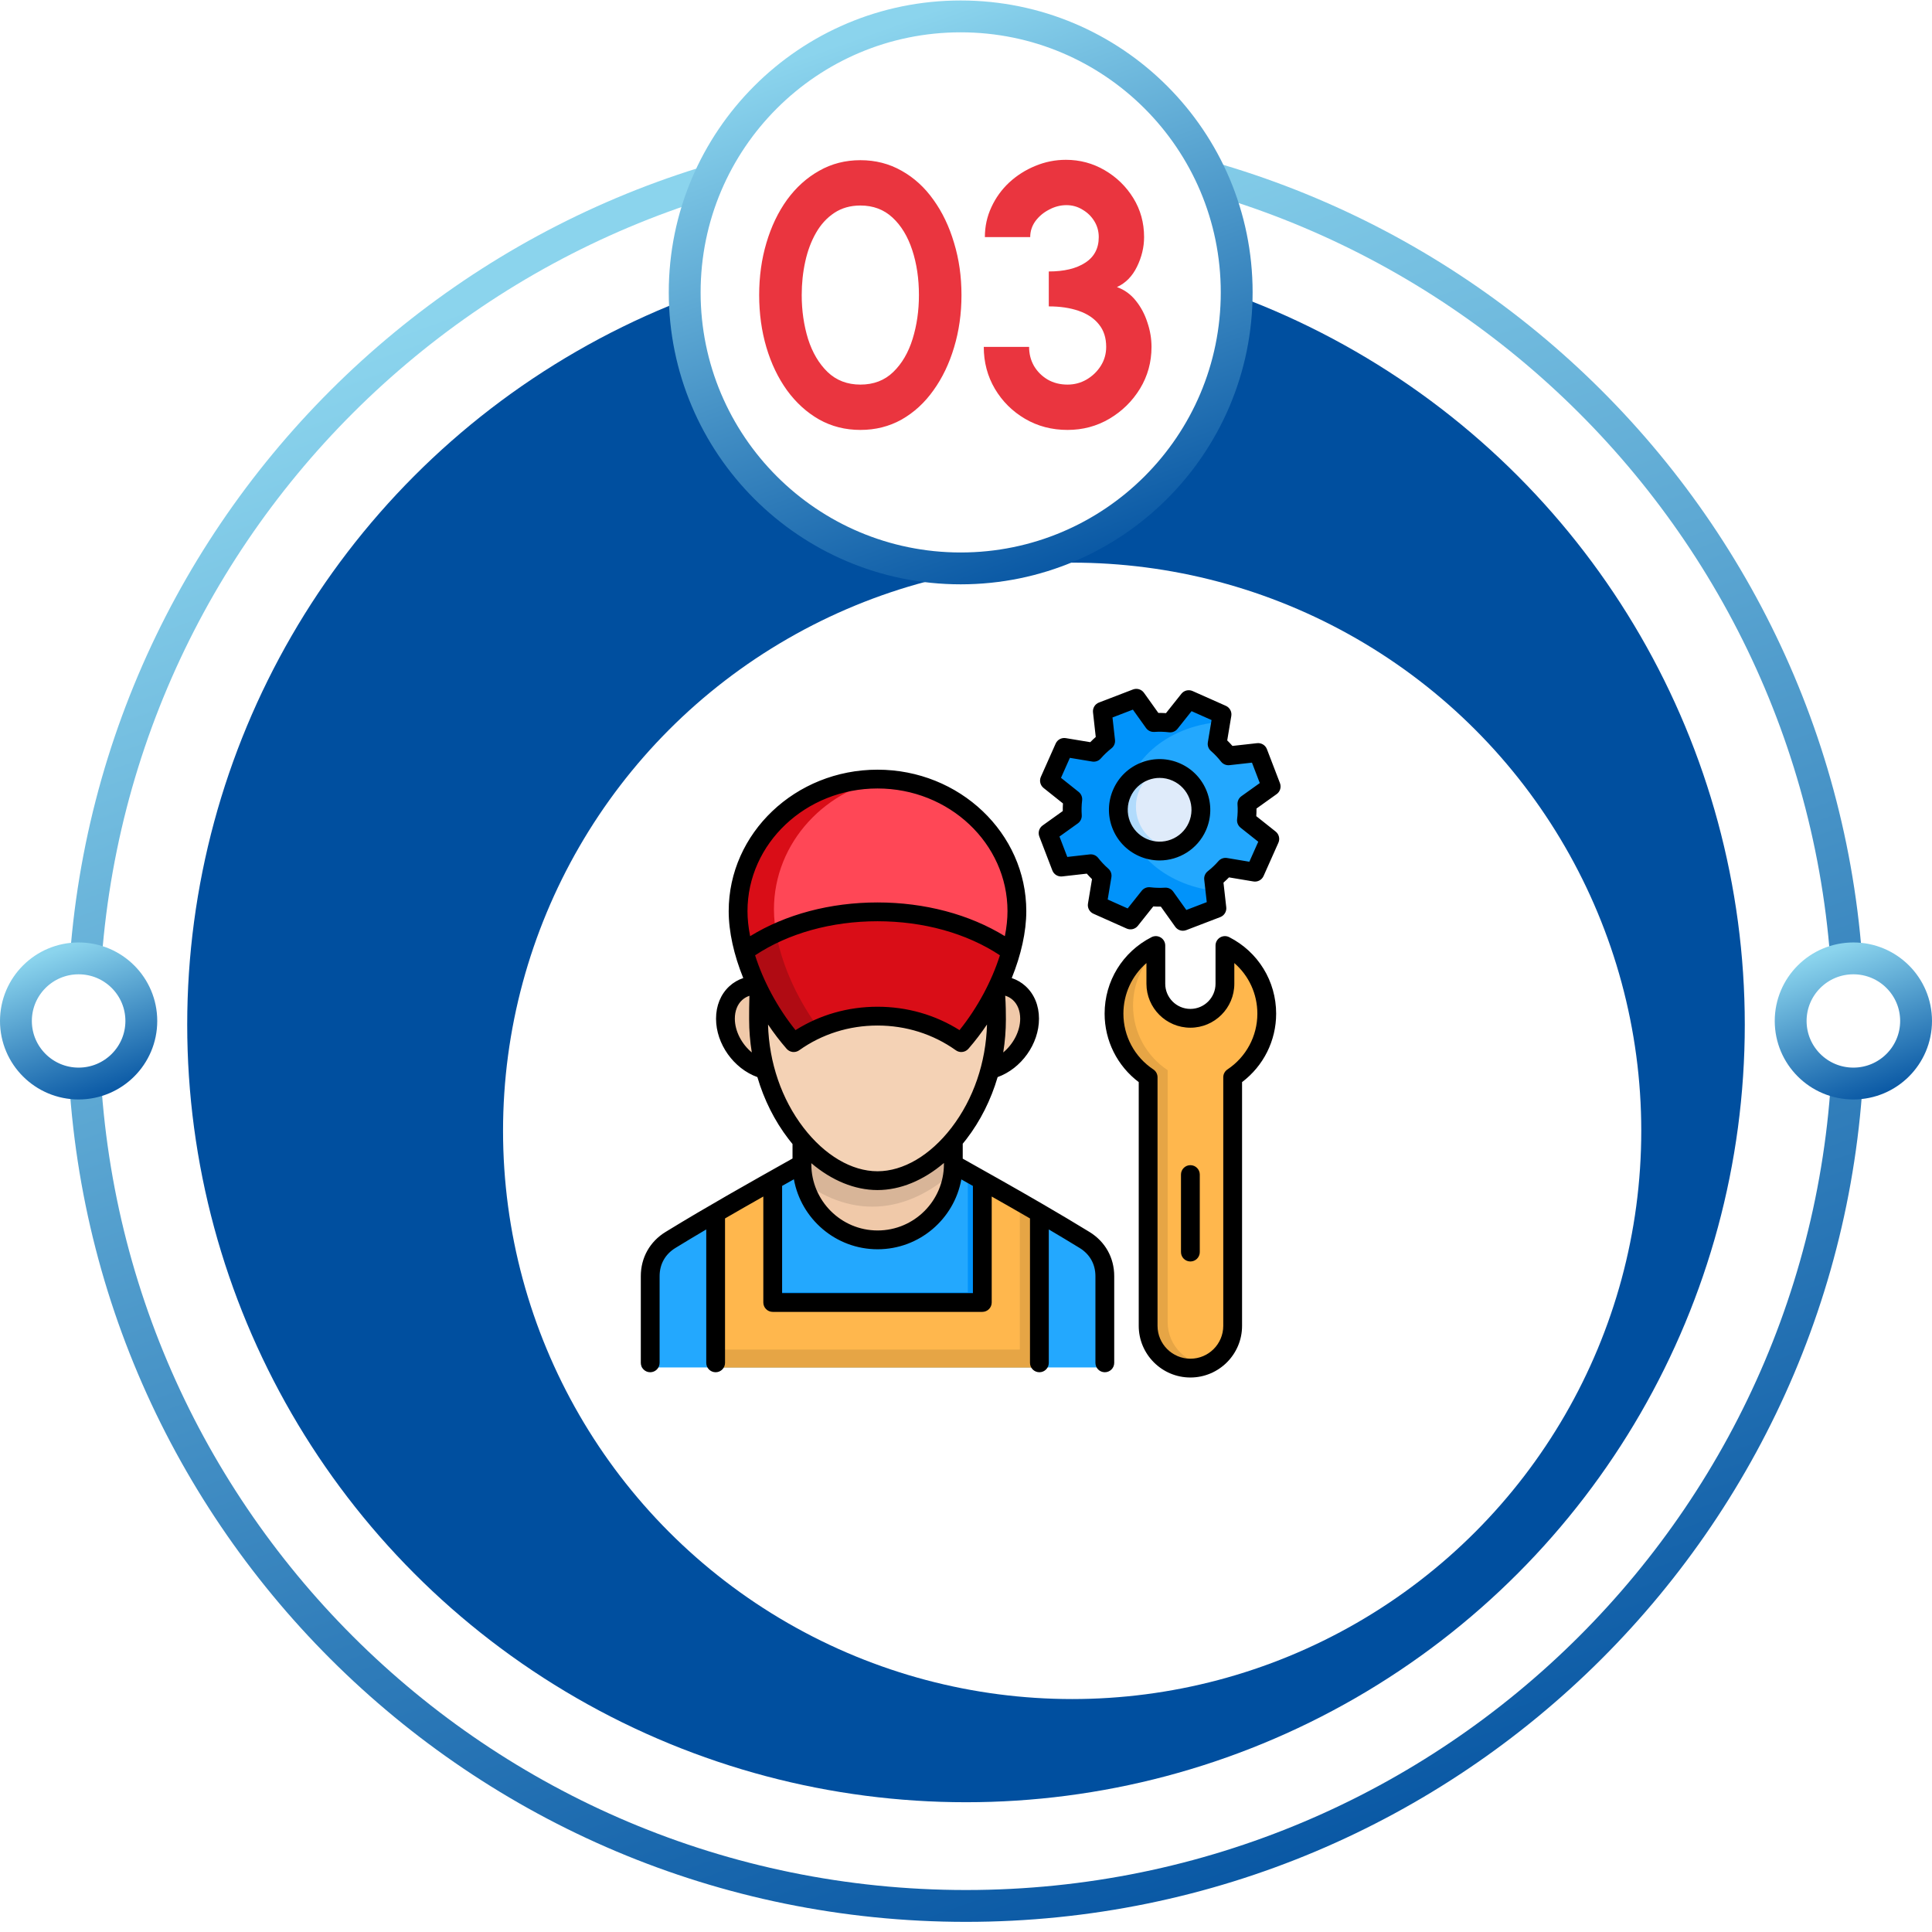 <svg width="182" height="182" viewBox="0 0 182 182" fill="none" xmlns="http://www.w3.org/2000/svg">
<path d="M91 13.513C136.925 13.513 174.151 50.683 174.152 96.529C174.152 142.375 136.926 179.545 91 179.545C45.075 179.545 7.849 142.375 7.849 96.529C7.849 50.683 45.075 13.513 91 13.513Z" fill="white" stroke="url(#paint0_linear_299_467)" stroke-width="3"/>
<ellipse cx="91" cy="96.529" rx="73.364" ry="73.247" fill="#004F9F"/>
<g filter="url(#filter0_d_299_467)">
<ellipse cx="91" cy="96.529" rx="53.612" ry="53.527" fill="white"/>
</g>
<path d="M174.593 90.282C177.858 90.282 180.5 92.924 180.5 96.177C180.499 99.43 177.858 102.072 174.593 102.072C171.329 102.072 168.686 99.431 168.686 96.177C168.686 92.924 171.329 90.282 174.593 90.282Z" fill="white" stroke="url(#paint1_linear_299_467)" stroke-width="3"/>
<path d="M7.407 90.282C10.672 90.282 13.313 92.924 13.313 96.177C13.313 99.43 10.672 102.072 7.407 102.072C4.143 102.072 1.5 99.431 1.5 96.177C1.5 92.924 4.143 90.282 7.407 90.282Z" fill="white" stroke="url(#paint2_linear_299_467)" stroke-width="3"/>
<circle cx="90.5" cy="27.545" r="26" fill="white" stroke="url(#paint3_linear_299_467)" stroke-width="3"/>
<path d="M81.054 40.5C79.63 40.5 78.335 40.173 77.169 39.52C76.002 38.855 74.993 37.939 74.141 36.773C73.301 35.606 72.654 34.258 72.199 32.73C71.744 31.19 71.516 29.545 71.516 27.795C71.516 26.045 71.744 24.406 72.199 22.878C72.654 21.338 73.301 19.984 74.141 18.818C74.993 17.651 76.002 16.741 77.169 16.088C78.335 15.423 79.63 15.09 81.054 15.09C82.477 15.09 83.772 15.423 84.939 16.088C86.106 16.741 87.103 17.651 87.931 18.818C88.771 19.984 89.419 21.338 89.874 22.878C90.341 24.406 90.574 26.045 90.574 27.795C90.574 29.545 90.341 31.19 89.874 32.73C89.419 34.258 88.771 35.606 87.931 36.773C87.103 37.939 86.106 38.855 84.939 39.52C83.772 40.173 82.477 40.5 81.054 40.5ZM81.054 36.23C82.302 36.23 83.335 35.834 84.151 35.04C84.968 34.247 85.575 33.209 85.971 31.925C86.368 30.642 86.566 29.265 86.566 27.795C86.566 26.244 86.356 24.832 85.936 23.56C85.516 22.277 84.898 21.256 84.081 20.498C83.265 19.739 82.255 19.36 81.054 19.36C80.109 19.36 79.286 19.593 78.586 20.06C77.898 20.515 77.326 21.139 76.871 21.933C76.416 22.726 76.078 23.63 75.856 24.645C75.635 25.648 75.524 26.698 75.524 27.795C75.524 29.253 75.722 30.63 76.119 31.925C76.527 33.209 77.14 34.247 77.956 35.04C78.785 35.834 79.817 36.23 81.054 36.23ZM100.566 40.5C99.084 40.5 97.749 40.15 96.558 39.45C95.368 38.75 94.424 37.811 93.724 36.633C93.023 35.443 92.674 34.124 92.674 32.678H96.944C96.944 33.331 97.095 33.926 97.398 34.463C97.713 34.999 98.145 35.431 98.694 35.758C99.242 36.073 99.866 36.23 100.566 36.23C101.208 36.23 101.803 36.073 102.351 35.758C102.911 35.431 103.36 34.999 103.699 34.463C104.037 33.926 104.206 33.331 104.206 32.678C104.206 31.826 103.979 31.12 103.524 30.56C103.069 29.988 102.433 29.563 101.616 29.283C100.811 29.003 99.872 28.863 98.799 28.863V25.573C100.245 25.573 101.389 25.299 102.229 24.75C103.08 24.202 103.506 23.397 103.506 22.335C103.506 21.787 103.366 21.285 103.086 20.83C102.806 20.375 102.433 20.014 101.966 19.745C101.511 19.465 101.009 19.325 100.461 19.325C99.901 19.325 99.359 19.465 98.834 19.745C98.308 20.014 97.877 20.375 97.538 20.83C97.212 21.285 97.049 21.787 97.049 22.335H92.778C92.778 21.332 92.983 20.393 93.391 19.518C93.799 18.631 94.359 17.855 95.071 17.19C95.794 16.525 96.611 16.006 97.521 15.633C98.443 15.248 99.405 15.055 100.409 15.055C101.727 15.055 102.946 15.382 104.066 16.035C105.186 16.689 106.084 17.564 106.761 18.66C107.438 19.757 107.776 20.982 107.776 22.335C107.776 23.28 107.554 24.208 107.111 25.118C106.668 26.028 106.038 26.669 105.221 27.043C105.933 27.299 106.528 27.731 107.006 28.338C107.484 28.933 107.846 29.615 108.091 30.385C108.348 31.143 108.476 31.908 108.476 32.678C108.476 34.113 108.114 35.425 107.391 36.615C106.668 37.794 105.705 38.739 104.504 39.45C103.314 40.15 102.001 40.5 100.566 40.5Z" fill="#EA353F"/>
<g clip-path="url(#clip0_299_467)">
<path fill-rule="evenodd" clip-rule="evenodd" d="M82.176 105.739C88.593 109.443 95.597 113.183 101.948 117.08C103.186 117.837 103.886 119.083 103.886 120.536V128.818H60.463V120.536C60.463 119.083 61.163 117.837 62.401 117.08C68.752 113.183 75.759 109.443 82.176 105.739Z" fill="#23A8FE"/>
<path fill-rule="evenodd" clip-rule="evenodd" d="M91.172 110.823C92.811 111.745 94.449 112.67 96.07 113.602V127.132C86.805 127.132 77.544 127.132 68.279 127.132V113.602C69.9 112.67 71.538 111.741 73.177 110.823V121.738H91.172V110.823Z" fill="#0193FA"/>
<path fill-rule="evenodd" clip-rule="evenodd" d="M74.954 99.599H89.416V109.836C89.416 113.817 86.164 117.069 82.187 117.069C78.21 117.069 74.954 113.817 74.954 109.836V99.599Z" fill="#F0C9A9"/>
<path fill-rule="evenodd" clip-rule="evenodd" d="M74.954 99.599H89.416V109.836C89.416 110.16 89.394 110.481 89.354 110.794C87.333 112.502 84.864 113.671 82.176 113.671C79.496 113.671 77.037 112.509 75.02 110.816C74.976 110.495 74.954 110.168 74.954 109.836V99.599Z" fill="#D8B598"/>
<path fill-rule="evenodd" clip-rule="evenodd" d="M71.465 92.858C73.574 93.353 75.282 95.535 75.282 97.734C75.282 99.93 73.574 101.311 71.465 100.815C69.357 100.32 67.649 98.138 67.649 95.942C67.649 93.743 69.357 92.362 71.465 92.858Z" fill="#F0C9A9"/>
<path fill-rule="evenodd" clip-rule="evenodd" d="M92.883 92.858C90.775 93.353 89.067 95.535 89.067 97.734C89.067 99.93 90.775 101.311 92.883 100.815C94.992 100.32 96.7 98.138 96.7 95.942C96.7 93.743 94.992 92.362 92.883 92.858Z" fill="#F0C9A9"/>
<path fill-rule="evenodd" clip-rule="evenodd" d="M93.539 96.004C93.539 104.515 87.774 111.413 82.176 111.413C76.575 111.413 70.81 104.515 70.81 96.004C70.81 92.88 70.759 82.5 76.506 85.938C80.108 88.094 83.473 88.83 86.958 87.708C93.076 85.738 93.539 91.864 93.539 96.004Z" fill="#F4D2B5"/>
<path fill-rule="evenodd" clip-rule="evenodd" d="M66.713 128.818V114.505C68.512 113.46 70.337 112.422 72.165 111.391V123.049H92.184V111.391C94.013 112.422 95.837 113.46 97.636 114.505V128.818C87.33 128.818 77.019 128.818 66.713 128.818Z" fill="#FFB74D"/>
<path fill-rule="evenodd" clip-rule="evenodd" d="M82.176 73.06C89.529 73.06 95.491 78.705 95.491 85.672C95.491 89.646 93.288 94.66 90.177 98.233C87.949 96.642 85.177 95.698 82.176 95.698C79.172 95.698 76.4 96.642 74.171 98.233C71.061 94.66 68.862 89.646 68.862 85.672C68.862 78.705 74.82 73.06 82.176 73.06Z" fill="#FF4756"/>
<path fill-rule="evenodd" clip-rule="evenodd" d="M116.097 101.54V125.281C116.097 127.503 114.279 129.32 112.058 129.32C109.836 129.32 108.023 127.503 108.023 125.281V101.54C106.056 100.232 104.763 98 104.763 95.462C104.763 92.621 106.387 90.159 108.758 88.954V92.61C108.758 94.424 110.244 95.909 112.058 95.909C113.875 95.909 115.357 94.424 115.357 92.61V88.954C117.728 90.159 119.353 92.621 119.353 95.462C119.353 98 118.06 100.233 116.097 101.54Z" fill="#FFB74D"/>
<path fill-rule="evenodd" clip-rule="evenodd" d="M114.611 69.695C115.012 70.045 115.372 70.427 115.696 70.839L118.53 70.518L119.775 73.767L117.455 75.424C117.492 75.945 117.477 76.469 117.415 76.997L119.644 78.775L118.227 81.95L115.416 81.484C115.066 81.881 114.684 82.245 114.272 82.566L114.593 85.399L111.348 86.645L109.687 84.325C109.166 84.361 108.642 84.35 108.114 84.285L106.336 86.513L103.161 85.1L103.631 82.285C103.23 81.939 102.866 81.553 102.545 81.145L99.712 81.462L98.466 78.217L100.786 76.56C100.75 76.04 100.764 75.511 100.826 74.984L98.597 73.21L100.014 70.031L102.826 70.5C103.172 70.1 103.558 69.739 103.969 69.419L103.649 66.582L106.894 65.336L108.551 67.656C109.072 67.623 109.6 67.634 110.128 67.699L111.905 65.467L115.081 66.884L114.611 69.695Z" fill="#23A8FE"/>
<path fill-rule="evenodd" clip-rule="evenodd" d="M82.176 73.06C82.861 73.06 83.538 73.108 84.198 73.206C77.806 74.128 72.908 79.357 72.908 85.672C72.908 89.103 74.546 93.306 76.998 96.689C75.985 97.093 75.038 97.614 74.171 98.233C71.061 94.66 68.862 89.646 68.862 85.672C68.862 78.705 74.82 73.06 82.176 73.06ZM91.401 96.689C91.012 97.228 90.604 97.742 90.177 98.233C88.459 97.006 86.419 96.165 84.198 95.844C84.857 95.749 85.534 95.698 86.222 95.698C88.058 95.698 89.81 96.052 91.401 96.689Z" fill="#D90D17"/>
<path fill-rule="evenodd" clip-rule="evenodd" d="M94.912 89.522C94.064 92.566 92.341 95.746 90.178 98.233C87.949 96.642 85.177 95.698 82.176 95.698C79.172 95.698 76.4 96.642 74.171 98.233C72.008 95.746 70.286 92.566 69.437 89.522C72.675 87.187 77.183 85.742 82.176 85.742C87.166 85.742 91.674 87.187 94.912 89.522Z" fill="#D90D17"/>
<path fill-rule="evenodd" clip-rule="evenodd" d="M76.899 96.729L76.877 96.74C76.845 96.751 76.816 96.766 76.783 96.776L76.761 96.787C76.728 96.802 76.692 96.817 76.659 96.831L76.637 96.838C76.604 96.853 76.575 96.867 76.543 96.882L76.513 96.893C76.484 96.907 76.451 96.922 76.422 96.936L76.4 96.944C76.368 96.958 76.339 96.973 76.309 96.987L76.277 97.002C76.244 97.017 76.215 97.031 76.182 97.046L76.167 97.053C76.131 97.071 76.098 97.086 76.062 97.104L76.047 97.111C76.014 97.129 75.978 97.144 75.945 97.162L75.942 97.166L75.93 97.17C75.898 97.188 75.865 97.202 75.832 97.221L75.814 97.228C75.781 97.246 75.745 97.264 75.712 97.282L75.708 97.286C75.672 97.304 75.639 97.323 75.603 97.341L75.584 97.352C75.552 97.37 75.519 97.388 75.486 97.406H75.479L75.475 97.41C75.442 97.428 75.409 97.446 75.377 97.465L75.359 97.475C75.326 97.493 75.293 97.512 75.26 97.534L75.249 97.537C75.18 97.578 75.111 97.621 75.042 97.661L75.02 97.672C74.991 97.694 74.958 97.712 74.925 97.73L74.921 97.734H74.918C74.885 97.756 74.849 97.778 74.816 97.799L74.808 97.803C74.776 97.825 74.743 97.847 74.71 97.869L74.703 97.872C74.666 97.894 74.634 97.916 74.597 97.942H74.594C74.561 97.963 74.524 97.989 74.488 98.011V98.014C74.451 98.036 74.419 98.058 74.382 98.084L74.375 98.087C74.346 98.109 74.313 98.131 74.284 98.153L74.269 98.164C74.237 98.186 74.204 98.207 74.171 98.233C74.127 98.182 74.084 98.131 74.04 98.08L74.011 98.043C73.971 98 73.934 97.953 73.894 97.909L73.879 97.887C73.836 97.836 73.792 97.785 73.748 97.73L73.723 97.698C73.686 97.654 73.65 97.61 73.614 97.567L73.592 97.537C73.548 97.483 73.508 97.432 73.464 97.377L73.442 97.348C73.41 97.304 73.377 97.261 73.344 97.217L73.304 97.17C73.268 97.118 73.228 97.068 73.188 97.017L73.173 96.995C73.136 96.947 73.1 96.896 73.064 96.849L73.034 96.809C72.998 96.761 72.965 96.714 72.929 96.667L72.914 96.641C72.874 96.587 72.838 96.532 72.798 96.481L72.765 96.434C72.736 96.39 72.703 96.346 72.674 96.303L72.648 96.263C72.608 96.208 72.572 96.157 72.535 96.102L72.506 96.055C72.477 96.015 72.448 95.971 72.422 95.931L72.386 95.876C72.35 95.826 72.317 95.771 72.28 95.716L72.255 95.676C72.226 95.632 72.197 95.589 72.168 95.545L72.135 95.49C72.106 95.443 72.076 95.396 72.047 95.348L72.011 95.29C71.982 95.246 71.956 95.203 71.927 95.155L71.887 95.09C71.865 95.053 71.843 95.017 71.821 94.981L71.781 94.915C71.752 94.864 71.723 94.813 71.69 94.762L71.647 94.682L71.592 94.591L71.545 94.511C71.519 94.46 71.49 94.412 71.461 94.362L71.413 94.278L71.366 94.187L71.319 94.103L71.268 94.008C71.242 93.961 71.217 93.914 71.191 93.866L71.148 93.782L71.1 93.688L71.06 93.611C71.031 93.553 71.002 93.499 70.973 93.44L70.94 93.375C70.922 93.338 70.904 93.305 70.885 93.269L70.853 93.2C70.838 93.167 70.82 93.134 70.805 93.102C70.78 93.054 70.758 93.007 70.736 92.959C70.718 92.923 70.704 92.886 70.685 92.85L70.656 92.788C70.638 92.752 70.62 92.715 70.605 92.679L70.594 92.653C70.554 92.573 70.521 92.493 70.485 92.413L70.471 92.377C70.45 92.337 70.431 92.293 70.413 92.253L70.402 92.224C70.366 92.144 70.333 92.064 70.3 91.984L70.286 91.954C70.267 91.911 70.253 91.871 70.234 91.827L70.224 91.798C70.165 91.663 70.114 91.528 70.06 91.394L70.052 91.375C70.001 91.241 69.951 91.106 69.903 90.968L69.892 90.946C69.841 90.807 69.794 90.669 69.747 90.531L69.743 90.52C69.681 90.33 69.619 90.141 69.561 89.948C69.517 89.806 69.477 89.664 69.437 89.522C70.511 88.746 71.724 88.072 73.05 87.511C73.498 90.531 74.969 93.892 76.998 96.689C76.965 96.704 76.932 96.714 76.899 96.729Z" fill="#B00B13"/>
<path fill-rule="evenodd" clip-rule="evenodd" d="M66.713 128.818V114.505C67.234 114.203 67.754 113.9 68.279 113.602V127.131H96.07V113.602C96.595 113.9 97.115 114.203 97.636 114.505V128.818C87.33 128.818 77.019 128.818 66.713 128.818Z" fill="#E6A545"/>
<path fill-rule="evenodd" clip-rule="evenodd" d="M114.378 128.581C113.719 129.047 112.921 129.32 112.058 129.32C109.836 129.32 108.023 127.503 108.023 125.281V101.54C106.056 100.232 104.763 98 104.763 95.462C104.763 92.621 106.387 90.159 108.758 88.954V89.7C107.506 91.011 106.737 92.785 106.737 94.74C106.737 97.275 108.034 99.511 109.997 100.815V124.56C109.997 126.778 111.814 128.596 114.036 128.596C114.148 128.595 114.265 128.592 114.378 128.581Z" fill="#E6A545"/>
<path fill-rule="evenodd" clip-rule="evenodd" d="M114.425 83.913L114.593 85.399L111.348 86.645L109.687 84.325C109.166 84.361 108.642 84.35 108.114 84.285L106.337 86.513L103.161 85.1L103.631 82.285C103.23 81.939 102.866 81.553 102.545 81.145L99.712 81.462L98.467 78.217L100.786 76.56C100.75 76.04 100.765 75.511 100.826 74.984L98.598 73.21L100.014 70.031L102.826 70.5C103.172 70.1 103.558 69.739 103.969 69.419L103.649 66.582L106.894 65.336L108.551 67.656C109.072 67.623 109.6 67.634 110.128 67.699L111.905 65.467L115.081 66.884L114.891 68.023C109.88 68.41 105.961 71.829 105.961 75.992C105.961 80.024 109.64 83.36 114.425 83.913Z" fill="#0193FA"/>
<path fill-rule="evenodd" clip-rule="evenodd" d="M110.725 72.39C112.713 73.275 113.606 75.606 112.721 77.595C111.836 79.583 109.505 80.479 107.516 79.59C105.528 78.705 104.636 76.374 105.521 74.386C106.406 72.398 108.736 71.505 110.725 72.39Z" fill="#DFEBFA"/>
<path fill-rule="evenodd" clip-rule="evenodd" d="M110.033 79.827C109.221 80.02 108.34 79.958 107.517 79.59C105.528 78.705 104.636 76.374 105.521 74.386C106.304 72.623 108.227 71.724 110.037 72.157C108.886 72.434 107.87 73.221 107.349 74.386C106.464 76.374 107.36 78.705 109.348 79.59C109.574 79.692 109.804 79.769 110.033 79.827Z" fill="#B1DBFC"/>
<path d="M102.629 116.052C101.223 115.19 99.787 114.338 98.339 113.495C98.338 113.494 98.336 113.493 98.335 113.492C95.796 112.014 93.221 110.566 90.692 109.148V107.744C90.809 107.602 90.926 107.457 91.04 107.308C92.361 105.589 93.353 103.6 93.98 101.466C96.202 100.667 97.876 98.351 97.876 95.96C97.876 94.724 97.423 93.634 96.6 92.889C96.224 92.548 95.786 92.296 95.309 92.136C96.187 89.97 96.68 87.783 96.68 85.831C96.68 78.484 90.392 72.506 82.663 72.506C74.933 72.506 68.645 78.484 68.645 85.831C68.645 87.782 69.139 89.969 70.017 92.136C69.526 92.3 69.079 92.563 68.697 92.917C67.894 93.661 67.453 94.742 67.453 95.96C67.453 98.351 69.126 100.667 71.348 101.466C71.974 103.6 72.967 105.589 74.287 107.308C74.408 107.467 74.532 107.621 74.658 107.773V109.134C70.661 111.378 66.539 113.696 62.7 116.052C61.217 116.959 60.366 118.477 60.366 120.216V128.384C60.366 128.873 60.762 129.269 61.251 129.269C61.74 129.269 62.137 128.873 62.137 128.384V120.216C62.137 119.091 62.665 118.149 63.625 117.562C64.577 116.978 65.547 116.396 66.53 115.816V128.384C66.53 128.873 66.926 129.269 67.415 129.269C67.904 129.269 68.3 128.873 68.3 128.384V114.78C69.495 114.087 70.701 113.399 71.907 112.716V122.698C71.907 123.187 72.303 123.583 72.792 123.583H92.537C93.026 123.583 93.422 123.187 93.422 122.698V112.717C94.626 113.398 95.831 114.086 97.028 114.78V128.384C97.028 128.873 97.425 129.269 97.914 129.269C98.403 129.269 98.799 128.873 98.799 128.384V115.816C99.778 116.394 100.748 116.976 101.704 117.562C102.664 118.149 103.192 119.091 103.192 120.216V128.384C103.192 128.873 103.588 129.269 104.077 129.269C104.566 129.269 104.963 128.873 104.963 128.384V120.216C104.963 118.477 104.112 116.959 102.629 116.052ZM76.429 109.642C76.429 109.64 76.429 109.639 76.429 109.637V109.576C78.351 111.208 80.525 112.107 82.662 112.107C84.809 112.107 86.993 111.2 88.921 109.555V109.652V109.657V109.666C88.921 113.111 86.118 115.914 82.673 115.914C79.23 115.914 76.429 113.111 76.429 109.666V109.642ZM71.132 89.993C74.261 87.92 78.327 86.784 82.662 86.784C86.999 86.784 91.066 87.92 94.195 89.991C93.429 92.413 92.09 94.928 90.389 97.041C88.095 95.597 85.44 94.837 82.662 94.837C79.887 94.837 77.234 95.597 74.939 97.041C73.238 94.927 71.899 92.413 71.132 89.993ZM96.105 95.96C96.105 97.144 95.451 98.362 94.507 99.143C94.673 98.12 94.758 97.075 94.758 96.021C94.758 95.454 94.751 94.647 94.693 93.796C94.962 93.877 95.204 94.013 95.411 94.201C95.859 94.606 96.105 95.231 96.105 95.96ZM82.663 74.277C89.415 74.277 94.909 79.46 94.909 85.831C94.909 86.576 94.823 87.369 94.661 88.188C91.321 86.134 87.114 85.013 82.663 85.013C78.213 85.013 74.006 86.135 70.665 88.19C70.502 87.37 70.416 86.576 70.416 85.831C70.416 79.46 75.91 74.277 82.663 74.277ZM69.224 95.96C69.224 95.24 69.464 94.621 69.901 94.216C70.102 94.029 70.337 93.893 70.598 93.808C70.57 94.642 70.57 95.383 70.57 95.905V96.021C70.57 97.075 70.656 98.12 70.822 99.143C69.878 98.362 69.224 97.144 69.224 95.96ZM72.351 96.511C72.888 97.31 73.475 98.078 74.103 98.8C74.403 99.144 74.913 99.204 75.285 98.94C77.427 97.415 79.978 96.608 82.663 96.608C85.35 96.608 87.902 97.414 90.044 98.94C90.199 99.05 90.379 99.104 90.557 99.104C90.805 99.104 91.051 99 91.225 98.8C91.854 98.078 92.44 97.309 92.978 96.511C92.879 100.102 91.703 103.537 89.636 106.23C87.632 108.839 85.09 110.336 82.663 110.336C80.235 110.336 77.694 108.839 75.691 106.23C73.625 103.538 72.45 100.103 72.351 96.511ZM91.651 121.812H73.677V111.716C74.048 111.508 74.418 111.299 74.787 111.092C75.462 114.836 78.74 117.685 82.673 117.685C86.604 117.685 89.88 114.842 90.561 111.104C90.924 111.308 91.287 111.513 91.651 111.717V121.812ZM115.793 88.281C115.519 88.142 115.191 88.155 114.929 88.316C114.666 88.477 114.506 88.763 114.506 89.07V92.673C114.506 93.979 113.444 95.042 112.138 95.042C110.831 95.042 109.769 93.979 109.769 92.673V89.07C109.769 88.763 109.609 88.477 109.346 88.316C109.084 88.155 108.756 88.142 108.482 88.281C105.753 89.669 104.058 92.431 104.058 95.489C104.058 98.037 105.251 100.414 107.272 101.938V124.899C107.272 127.582 109.455 129.765 112.138 129.765C114.822 129.765 117.006 127.582 117.006 124.899V101.937C119.026 100.413 120.217 98.037 120.217 95.489C120.217 92.431 118.522 89.669 115.793 88.281ZM115.63 100.744C115.384 100.908 115.235 101.184 115.235 101.48V124.899C115.235 126.606 113.846 127.994 112.138 127.994C110.431 127.994 109.043 126.606 109.043 124.899V101.481C109.043 101.184 108.895 100.907 108.648 100.743C106.882 99.57 105.828 97.605 105.828 95.489C105.828 93.627 106.633 91.906 107.998 90.724V92.673C107.998 94.956 109.855 96.813 112.138 96.813C114.42 96.813 116.277 94.956 116.277 92.673V90.724C117.642 91.906 118.447 93.627 118.447 95.489C118.447 97.605 117.394 99.569 115.63 100.744ZM120.17 78.335L118.345 76.884C118.361 76.644 118.368 76.404 118.365 76.166L120.263 74.809C120.592 74.575 120.72 74.148 120.575 73.772L119.347 70.571C119.203 70.195 118.823 69.965 118.422 70.009L116.099 70.268C115.94 70.087 115.776 69.914 115.608 69.75L115.992 67.446C116.059 67.048 115.847 66.655 115.478 66.491L112.343 65.097C111.974 64.933 111.541 65.04 111.29 65.355L109.838 67.18C109.598 67.164 109.358 67.158 109.121 67.161L107.765 65.263C107.53 64.934 107.104 64.806 106.727 64.951L103.527 66.179C103.15 66.323 102.919 66.704 102.964 67.104L103.223 69.424C103.044 69.582 102.871 69.746 102.706 69.915L100.4 69.534C100.003 69.468 99.611 69.679 99.447 70.047L98.053 73.179C97.889 73.548 97.995 73.98 98.31 74.231L100.134 75.686C100.119 75.923 100.113 76.162 100.116 76.403L98.217 77.762C97.89 77.996 97.762 78.423 97.906 78.799L99.135 81.999C99.279 82.376 99.661 82.606 100.061 82.562L102.379 82.3C102.535 82.477 102.699 82.65 102.871 82.819L102.489 85.122C102.423 85.519 102.634 85.911 103.002 86.075L106.134 87.472C106.503 87.637 106.936 87.531 107.188 87.216L108.642 85.388C108.877 85.404 109.115 85.411 109.356 85.407L110.713 87.308C110.883 87.546 111.154 87.679 111.434 87.679C111.54 87.679 111.647 87.66 111.751 87.62L114.955 86.392C115.331 86.247 115.563 85.866 115.517 85.465L115.255 83.145C115.435 82.987 115.609 82.823 115.775 82.652L118.077 83.037C118.475 83.103 118.867 82.892 119.031 82.524L120.429 79.388C120.592 79.019 120.486 78.586 120.17 78.335ZM117.692 81.177L115.595 80.827C115.292 80.776 114.984 80.886 114.782 81.118C114.481 81.463 114.142 81.785 113.773 82.075C113.533 82.265 113.407 82.565 113.442 82.87L113.681 84.984L111.756 85.722L110.52 83.991C110.353 83.757 110.084 83.62 109.799 83.62C109.781 83.62 109.762 83.621 109.743 83.622C109.268 83.652 108.801 83.639 108.356 83.584C108.051 83.547 107.747 83.67 107.555 83.911L106.229 85.576L104.348 84.737L104.696 82.639C104.746 82.338 104.637 82.032 104.407 81.83C104.05 81.515 103.729 81.176 103.454 80.822C103.265 80.579 102.962 80.452 102.656 80.487L100.542 80.726L99.805 78.804L101.536 77.564C101.786 77.385 101.925 77.089 101.904 76.782C101.871 76.316 101.883 75.851 101.939 75.401C101.977 75.096 101.853 74.792 101.612 74.6L99.949 73.274L100.786 71.392L102.888 71.74C103.19 71.791 103.498 71.68 103.7 71.449C104 71.105 104.337 70.784 104.703 70.496C104.945 70.307 105.07 70.006 105.036 69.702L104.8 67.587L106.722 66.849L107.958 68.58C108.137 68.831 108.434 68.969 108.74 68.949C109.192 68.917 109.659 68.929 110.13 68.984C110.435 69.02 110.736 68.896 110.926 68.656L112.249 66.994L114.132 67.831L113.782 69.931C113.731 70.236 113.843 70.545 114.077 70.747C114.412 71.037 114.732 71.374 115.026 71.748C115.215 71.989 115.516 72.115 115.82 72.081L117.939 71.844L118.676 73.767L116.946 75.003C116.695 75.182 116.556 75.478 116.577 75.785C116.609 76.24 116.596 76.706 116.539 77.169C116.501 77.475 116.625 77.779 116.867 77.972L118.531 79.294L117.692 81.177ZM111.184 71.926C110.02 71.406 108.724 71.371 107.533 71.827C106.342 72.284 105.4 73.177 104.882 74.342C104.362 75.505 104.327 76.802 104.783 77.992C105.239 79.184 106.133 80.126 107.299 80.645C107.928 80.925 108.586 81.057 109.234 81.057C111.063 81.057 112.811 80.002 113.6 78.227C114.67 75.823 113.586 72.996 111.184 71.926ZM111.982 77.507C111.31 79.019 109.531 79.701 108.018 79.027C107.285 78.701 106.723 78.108 106.436 77.359C106.149 76.611 106.172 75.796 106.499 75.063C106.825 74.33 107.417 73.768 108.167 73.481C108.515 73.347 108.878 73.281 109.241 73.281C109.656 73.281 110.071 73.368 110.462 73.543C110.462 73.543 110.462 73.543 110.463 73.544C111.974 74.216 112.656 75.995 111.982 77.507ZM113.023 110.647V117.949C113.023 118.438 112.627 118.835 112.138 118.835C111.649 118.835 111.252 118.438 111.252 117.949V110.647C111.252 110.158 111.649 109.762 112.138 109.762C112.627 109.762 113.023 110.158 113.023 110.647Z" fill="black"/>
</g>
<defs>
<filter id="filter0_d_299_467" x="37.388" y="43.002" width="123.225" height="123.054" filterUnits="userSpaceOnUse" color-interpolation-filters="sRGB">
<feFlood flood-opacity="0" result="BackgroundImageFix"/>
<feColorMatrix in="SourceAlpha" type="matrix" values="0 0 0 0 0 0 0 0 0 0 0 0 0 0 0 0 0 0 127 0" result="hardAlpha"/>
<feOffset dx="10" dy="10"/>
<feGaussianBlur stdDeviation="3"/>
<feComposite in2="hardAlpha" operator="out"/>
<feColorMatrix type="matrix" values="0 0 0 0 0.09 0 0 0 0 0.161 0 0 0 0 0.388 0 0 0 1 0"/>
<feBlend mode="normal" in2="BackgroundImageFix" result="effect1_dropShadow_299_467"/>
<feBlend mode="normal" in="SourceGraphic" in2="effect1_dropShadow_299_467" result="shape"/>
</filter>
<linearGradient id="paint0_linear_299_467" x1="91" y1="12.013" x2="150.44" y2="178.64" gradientUnits="userSpaceOnUse">
<stop stop-color="#8BD4ED"/>
<stop offset="1" stop-color="#004F9F"/>
</linearGradient>
<linearGradient id="paint1_linear_299_467" x1="174.593" y1="88.782" x2="179.794" y2="103.362" gradientUnits="userSpaceOnUse">
<stop stop-color="#8BD4ED"/>
<stop offset="1" stop-color="#004F9F"/>
</linearGradient>
<linearGradient id="paint2_linear_299_467" x1="7.407" y1="88.782" x2="12.608" y2="103.362" gradientUnits="userSpaceOnUse">
<stop stop-color="#8BD4ED"/>
<stop offset="1" stop-color="#004F9F"/>
</linearGradient>
<linearGradient id="paint3_linear_299_467" x1="90.5" y1="0.045" x2="109.865" y2="54.243" gradientUnits="userSpaceOnUse">
<stop stop-color="#8BD4ED"/>
<stop offset="1" stop-color="#004F9F"/>
</linearGradient>
<clipPath id="clip0_299_467">
<rect width="65" height="65" fill="white" transform="translate(58 64.828)"/>
</clipPath>
</defs>
</svg>
